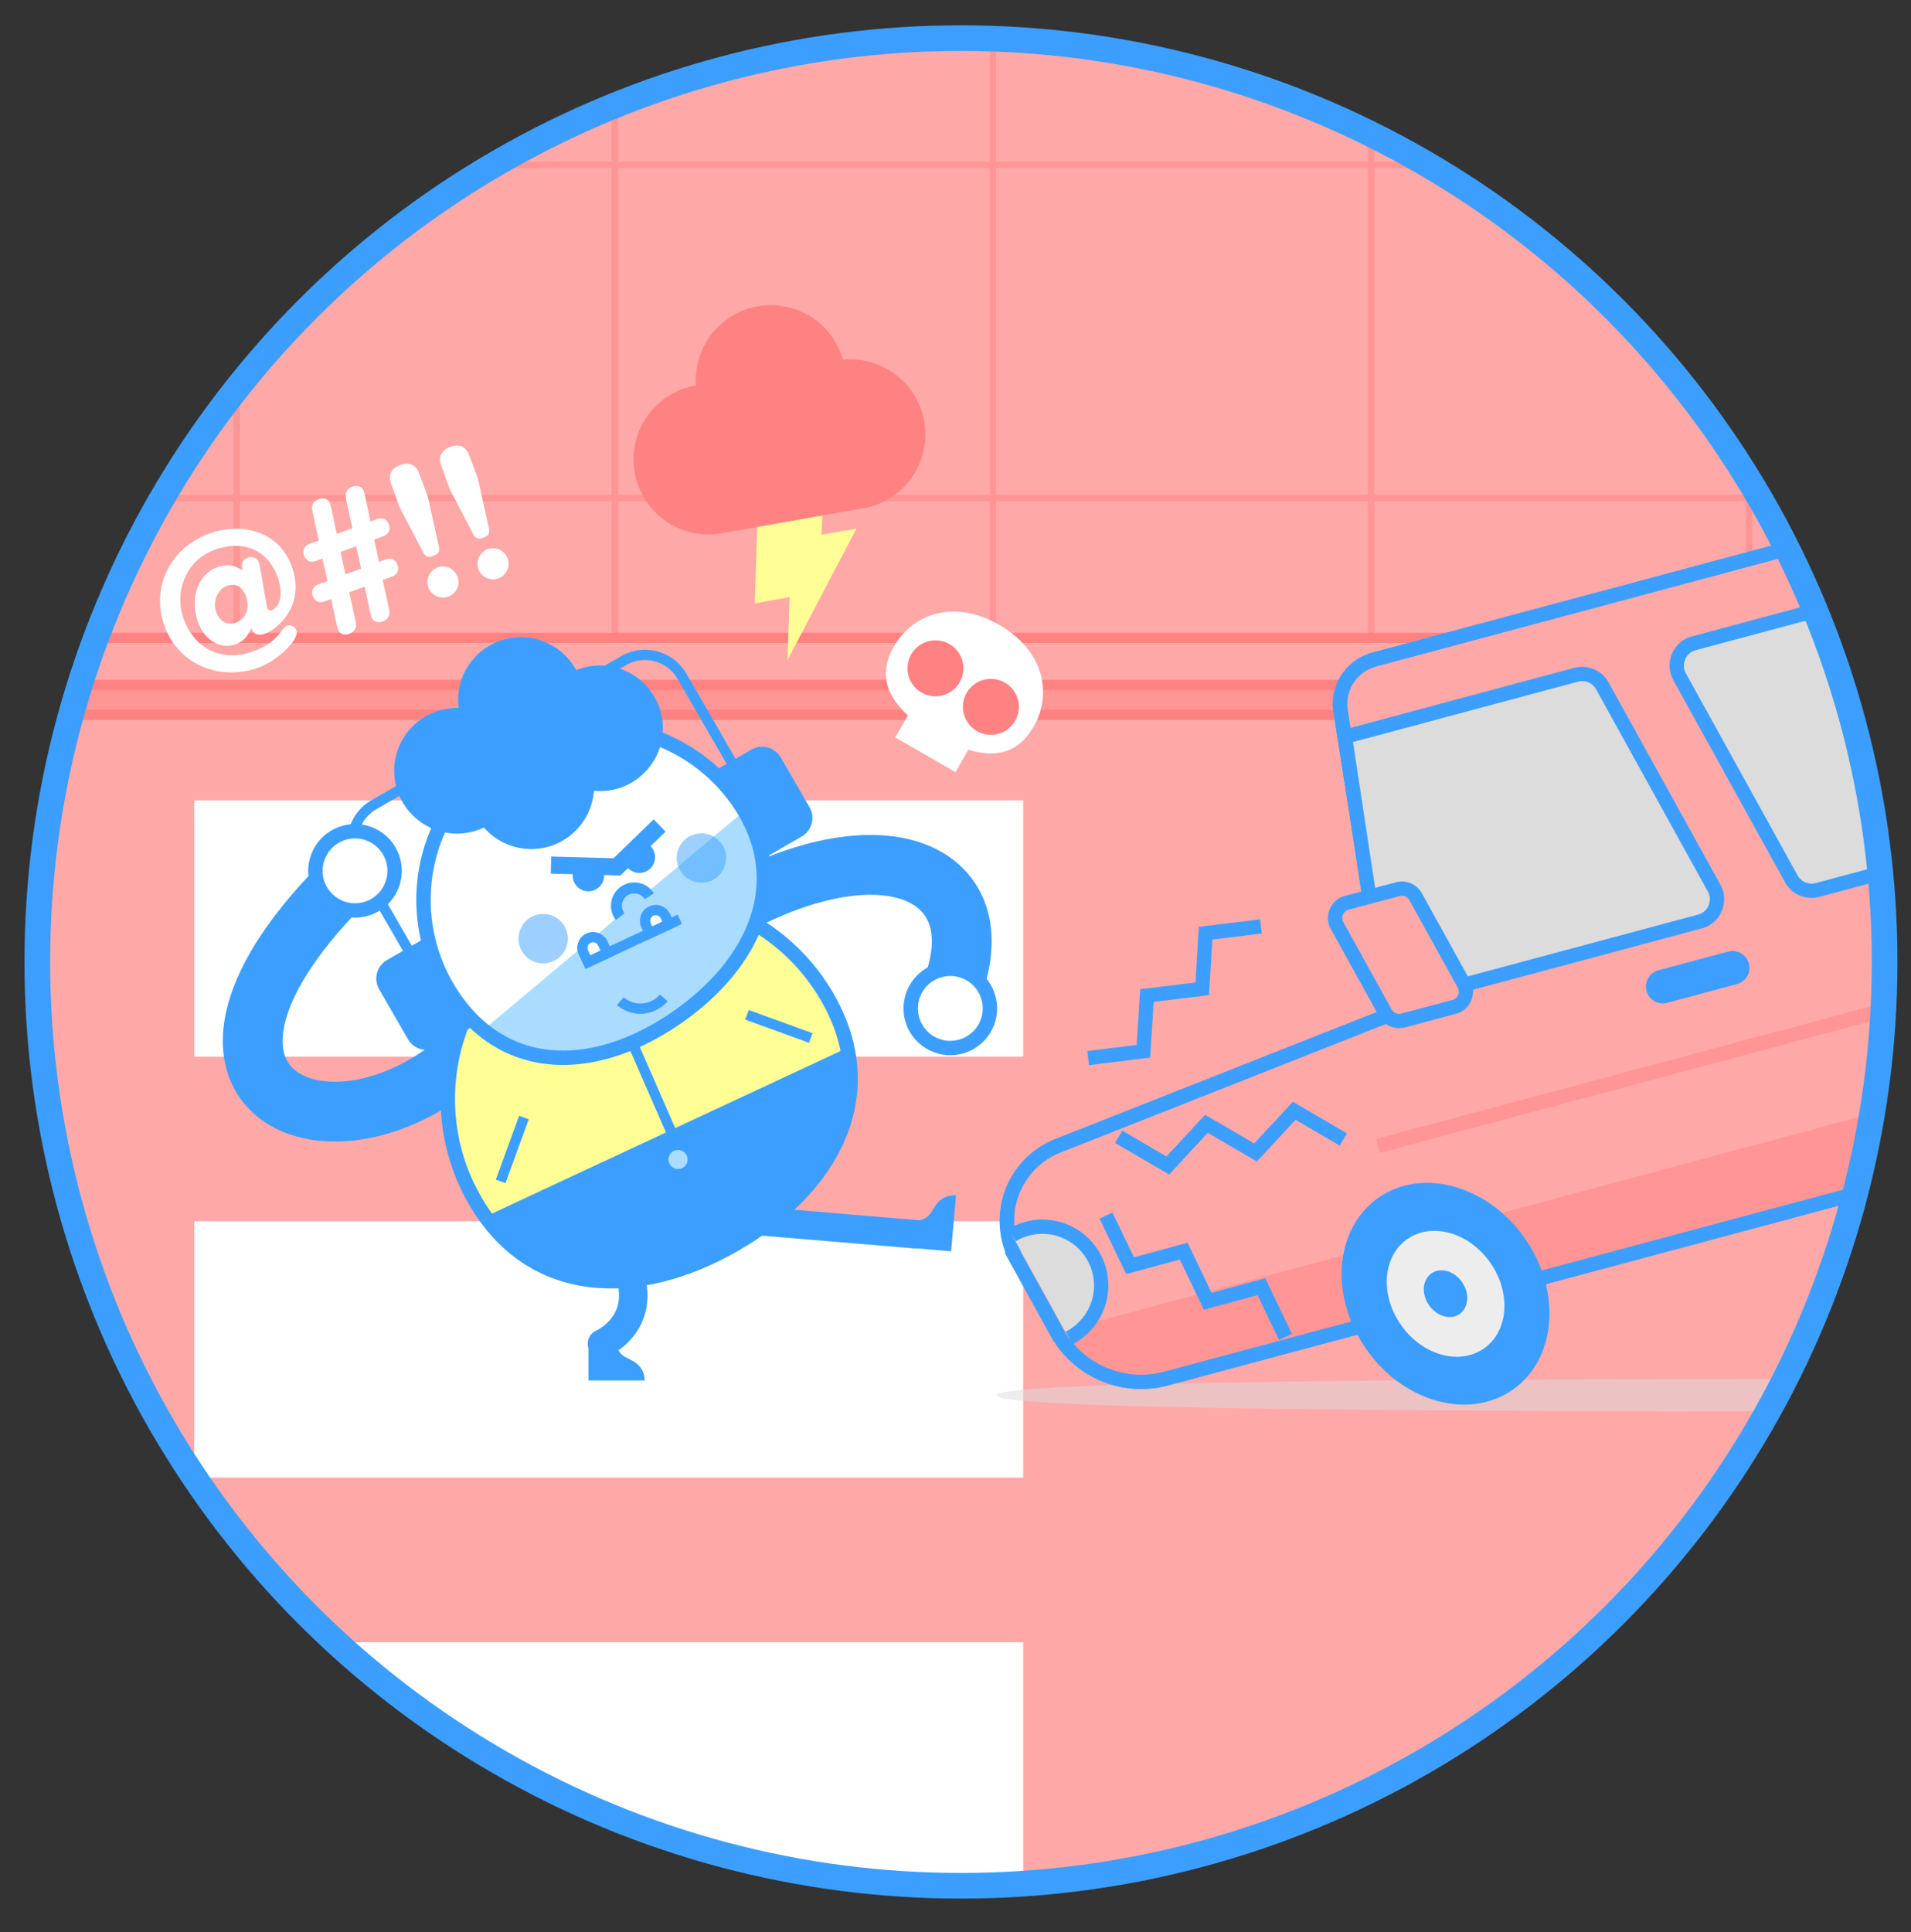 <svg xmlns="http://www.w3.org/2000/svg" xmlns:xlink="http://www.w3.org/1999/xlink" viewBox="0 0 1920 1941"><rect x="0" y="0" width="1920" height="1941" fill="#333333" stroke="none"/><defs><style>.cls-1,.cls-10,.cls-12,.cls-14,.cls-17,.cls-19,.cls-2,.cls-21,.cls-25,.cls-29,.cls-31,.cls-32,.cls-9{fill:none;}.cls-1,.cls-12,.cls-14,.cls-17,.cls-19,.cls-21,.cls-25,.cls-29,.cls-32{stroke:#3c9fff;}.cls-1,.cls-10,.cls-14,.cls-17,.cls-19,.cls-21,.cls-25,.cls-29,.cls-31,.cls-32,.cls-9{stroke-miterlimit:10;}.cls-1{stroke-width:25.78px;}.cls-3{isolation:isolate;}.cls-4{clip-path:url(#clip-path);}.cls-5{clip-path:url(#clip-path-2);}.cls-6{fill:#ffa8a8;}.cls-7{fill:#ff9595;}.cls-8{clip-path:url(#clip-path-3);}.cls-31,.cls-9{stroke:#ff9595;}.cls-9{stroke-width:6.44px;}.cls-10{stroke:#ff8282;}.cls-10,.cls-19{stroke-width:10.3px;}.cls-11{fill:#fff;}.cls-12{stroke-linejoin:bevel;stroke-width:60.1px;}.cls-13{fill:#3c9fff;}.cls-14{stroke-linecap:round;stroke-width:28.62px;}.cls-15{clip-path:url(#clip-path-5);}.cls-16{fill:#ffff96;}.cls-17{stroke-width:14.47px;}.cls-18{fill:#aadcff;}.cls-20{clip-path:url(#clip-path-7);}.cls-21{stroke-width:11.01px;}.cls-22,.cls-26{opacity:0.5;}.cls-23{clip-path:url(#clip-path-9);}.cls-24{clip-path:url(#clip-path-10);}.cls-25{stroke-width:17.2px;}.cls-26{mix-blend-mode:multiply;}.cls-27{clip-path:url(#clip-path-12);}.cls-28{fill:#dcdcdc;}.cls-29,.cls-31{stroke-width:14.38px;}.cls-30{fill:#ededed;}.cls-32{stroke-width:14.31px;}.cls-33{fill:#ff8282;}</style><clipPath id="clip-path"><circle class="cls-1" cx="965.5" cy="966.3" r="928"/></clipPath><clipPath id="clip-path-2"><rect class="cls-2" x="-70.9" y="4.6" width="3434.1" height="1931.66"/></clipPath><clipPath id="clip-path-3"><rect class="cls-2" x="-70.9" y="4.6" width="3434.1" height="1926.63"/></clipPath><clipPath id="clip-path-5"><path class="cls-2" d="M552.1,926.9c-97.7,56.4-131.2,181.4-74.8,279.1s163.6,100.3,261.3,43.9,149-150.5,92.6-248.2a204.2,204.2,0,0,0-279.1-74.8"/></clipPath><clipPath id="clip-path-7"><path class="cls-2" d="M499.5,761.8a173.5,173.5,0,0,0-42.6,241.7c55,78.5,145.8,72.8,224.3,17.8s114.9-138.4,60-216.9a173.5,173.5,0,0,0-241.7-42.6"/></clipPath><clipPath id="clip-path-9"><rect class="cls-2" x="679.9" y="837.1" width="49.5" height="49.54"/></clipPath><clipPath id="clip-path-10"><rect class="cls-2" x="520.9" y="918.1" width="49.5" height="49.54"/></clipPath><clipPath id="clip-path-12"><rect class="cls-2" x="1001.2" y="1385.4" width="1624.2" height="32.44"/></clipPath></defs><title>Microsite_V každém z nás</title><g class="cls-3"><g id="Layer_1" data-name="Layer 1"><g class="cls-4"><g class="cls-5"><rect class="cls-6" x="-70.9" y="4.6" width="3434.1" height="1931.66"/><rect class="cls-7" x="-70.9" y="685.9" width="3434.1" height="27.9"/><g class="cls-8"><line class="cls-9" x1="1757.3" y1="642.5" x2="1757.3" y2="-312.1"/><line class="cls-9" x1="-296.3" y1="165.7" x2="3824.6" y2="165.7"/><line class="cls-9" x1="-296.3" y1="500.3" x2="3824.6" y2="500.3"/><line class="cls-9" x1="1377.5" y1="642.5" x2="1377.5" y2="-312.1"/><line class="cls-9" x1="997.6" y1="642.5" x2="997.6" y2="-312.1"/><line class="cls-9" x1="617.7" y1="642.5" x2="617.7" y2="-312.1"/><line class="cls-9" x1="237.8" y1="642.5" x2="237.8" y2="-312.1"/><line class="cls-10" x1="-296.3" y1="688.1" x2="3824.6" y2="688.1"/><line class="cls-10" x1="-296.3" y1="640.8" x2="3824.6" y2="640.8"/><line class="cls-10" x1="-296.3" y1="718.1" x2="3824.6" y2="718.1"/></g><rect class="cls-11" x="195.2" y="804" width="832.8" height="257.48"/><rect class="cls-11" x="195.2" y="1226.8" width="832.8" height="257.48"/><rect class="cls-11" x="195.2" y="1649.7" width="832.8" height="257.48"/><g class="cls-5"><path class="cls-12" d="M353.6,878.4c-225.5,218.8-17.4,310.6,122.6,174"/><path class="cls-12" d="M705.5,928.5c178.5-113.1,305.2-53.2,246.1,76.5"/><path class="cls-13" d="M919.4,1225.8h0l-2.4,27.8,38.6,3.4,4.9-56.2a22,22,0,0,0-20.2,9.7l-5,7.7a17.1,17.1,0,0,1-15.9,7.7"/><line class="cls-14" x1="715.7" y1="1222.7" x2="919.6" y2="1239.8"/><path class="cls-13" d="M619.1,1348H591.2v38.7h56.5a22,22,0,0,0-11.4-19.3l-8.1-4.3a17.1,17.1,0,0,1-9.1-15.1"/><path class="cls-14" d="M603.7,1230c72.6,89.3,1.1,119.7,1.1,119.7"/></g><g class="cls-15"><path class="cls-16" d="M477.3,1206c56.4,97.7,163.6,100.3,261.3,43.9s149-150.5,92.6-248.2S649.8,870.5,552.1,926.9,420.9,1108.3,477.3,1206"/><rect class="cls-13" x="500.5" y="1130.6" width="409.1" height="191.01" transform="translate(-452.1 412.9) rotate(-25)"/></g><g class="cls-5"><path class="cls-17" d="M477.3,1206c56.4,97.7,163.6,100.3,261.3,43.9s149-150.5,92.6-248.2S649.8,870.5,552.1,926.9,420.9,1108.3,477.3,1206Z"/><path class="cls-18" d="M673,1169.6a9.6,9.6,0,1,0,3.5-13.2,9.6,9.6,0,0,0-3.5,13.2"/><path class="cls-11" d="M418.5,1009a8.6,8.6,0,1,0,3.1-11.7,8.6,8.6,0,0,0-3.1,11.7"/><line class="cls-19" x1="632.2" y1="1040.3" x2="677.8" y2="1144.7"/><line class="cls-19" x1="750.5" y1="1019.4" x2="814.6" y2="1042.7"/><line class="cls-19" x1="526.4" y1="1122.6" x2="503" y2="1186.7"/><path class="cls-18" d="M736.9,824.1a31,31,0,1,0,11.3-42.3,31,31,0,0,0-11.3,42.3"/><circle class="cls-17" cx="763.7" cy="808.7" r="31" transform="translate(-302 490.2) rotate(-30)"/><path class="cls-18" d="M407.8,1015a31,31,0,1,0,11.3-42.3,31,31,0,0,0-11.3,42.3"/><circle class="cls-17" cx="434.6" cy="999.5" r="31" transform="translate(-441.5 351.2) rotate(-30)"/></g><g class="cls-20"><rect class="cls-11" x="389.9" y="724.1" width="392.1" height="329.73" transform="translate(-457 674.7) rotate(-45)"/><rect class="cls-18" x="467.7" y="907.6" width="392.1" height="147.22" transform="translate(-475.4 656.2) rotate(-40)"/></g><g class="cls-5"><path class="cls-17" d="M456.9,1003.5c55,78.5,145.8,72.8,224.3,17.8s114.9-138.4,60-216.9a173.5,173.5,0,0,0-284.3,199.1Z"/><path class="cls-18" d="M652.4,900.3a17.9,17.9,0,1,0-29.3,20.5"/><path class="cls-21" d="M652.4,900.3a17.9,17.9,0,1,0-29.3,20.5"/><path class="cls-13" d="M545.7,758.3a63.1,63.1,0,1,0,30.5-83.9,63.1,63.1,0,0,0-30.5,83.9"/><path class="cls-13" d="M402,801a63.1,63.1,0,1,0,30.5-83.9A63.1,63.1,0,0,0,402,801"/><path class="cls-13" d="M466.2,729.9A63.1,63.1,0,1,0,496.7,646a63.1,63.1,0,0,0-30.5,83.9"/><path class="cls-13" d="M476.6,816.5a63.1,63.1,0,1,0,30.5-83.9,63.1,63.1,0,0,0-30.5,83.9"/><path class="cls-19" d="M623.2,1005.7a31,31,0,0,0,43.7-3.3"/><g class="cls-22"><g class="cls-23"><path class="cls-13" d="M684.4,876.1a24.8,24.8,0,1,0,6.1-34.5,24.8,24.8,0,0,0-6.1,34.5"/></g></g><g class="cls-22"><g class="cls-24"><path class="cls-13" d="M525.4,957.1a24.8,24.8,0,1,0,6.1-34.5,24.8,24.8,0,0,0-6.1,34.5"/></g></g><path class="cls-11" d="M591.3,942.4h0a10.8,10.8,0,0,0-5.2,14.3l4.6,9.8,19.5-9.1-4.6-9.8a10.8,10.8,0,0,0-14.3-5.2"/><path class="cls-19" d="M591.3,942.4h0a10.8,10.8,0,0,0-5.2,14.3l4.6,9.8,19.5-9.1-4.6-9.8A10.8,10.8,0,0,0,591.3,942.4Z"/><path class="cls-11" d="M654.3,915.2h0a10.8,10.8,0,0,0-5.2,14.3l3.7,8,19.5-9.1-3.7-8a10.8,10.8,0,0,0-14.3-5.2"/><path class="cls-19" d="M654.3,915.2h0a10.8,10.8,0,0,0-5.2,14.3l3.7,8,19.5-9.1-3.7-8A10.8,10.8,0,0,0,654.3,915.2Z"/><line class="cls-19" x1="683" y1="923.4" x2="587.1" y2="968.1"/><path class="cls-13" d="M768.3,861.8l37.2-21.5a21.5,21.5,0,0,0,7.9-29.3l-29-50.2A21.5,21.5,0,0,0,755,753l-37.2,21.5Z"/><path class="cls-13" d="M476.4,1030.3l-37.2,21.5a21.5,21.5,0,0,1-29.3-7.9l-29-50.2a21.5,21.5,0,0,1,7.9-29.3L426,942.9Z"/><path class="cls-19" d="M747.4,787.1,685.2,679.3a42.9,42.9,0,0,0-58.6-15.7L375.6,808.4a42.9,42.9,0,0,0-15.7,58.6l62.2,107.8"/><path class="cls-13" d="M606,874.1a15.8,15.8,0,1,1-20.2-9.4,15.8,15.8,0,0,1,20.2,9.4"/><path class="cls-13" d="M657.2,855.6a15.8,15.8,0,1,1-20.2-9.4,15.8,15.8,0,0,1,20.2,9.4"/><polyline class="cls-11" points="553.6 869 619.9 870.8 662.7 829.2"/><polyline class="cls-25" points="553.6 869 619.9 870.8 662.7 829.2"/><path class="cls-11" d="M920.3,1032.9a39.8,39.8,0,1,1,54.4,14.6,39.8,39.8,0,0,1-54.4-14.6"/><circle class="cls-17" cx="954.8" cy="1013" r="39.8" transform="translate(-378.6 613.1) rotate(-30)"/><path class="cls-11" d="M392.8,858a39.8,39.8,0,1,0-19.2,52.9A39.8,39.8,0,0,0,392.8,858"/><circle class="cls-17" cx="356.7" cy="874.8" r="39.8" transform="translate(-336.3 232.7) rotate(-25)"/></g><g class="cls-5"><g class="cls-26"><g class="cls-27"><path class="cls-28" d="M1001.2,1401.6c0,9,159.7,16.2,812.1,16.2s812.1-7.3,812.1-16.2-159.7-16.2-812.1-16.2-812.1,7.3-812.1,16.2"/></g></g><path class="cls-6" d="M1394.9,1019.8l-48-305.3a46.3,46.3,0,0,1,33.8-52l902.5-241.8a48.4,48.4,0,0,1,54.9,23.3l242.6,438.8c30.4,55,1.1,124-59.6,140.3L1171.5,1384.8a96.8,96.8,0,0,1-109.7-46.6l-40.1-72.6a81.1,81.1,0,0,1,40.3-114.3Z"/><path class="cls-29" d="M1394.9,1019.8l-48-305.3a46.3,46.3,0,0,1,33.8-52l902.5-241.8a48.4,48.4,0,0,1,54.9,23.3l242.6,438.8c30.4,55,1.1,124-59.6,140.3L1171.5,1384.8a96.8,96.8,0,0,1-109.7-46.6l-40.1-72.6a81.1,81.1,0,0,1,40.3-114.3Z"/><path class="cls-7" d="M2592.7,927.9c2,51.5-43.9,87.8-71.7,95.3L1171.5,1384.8a96.8,96.8,0,0,1-109.7-46.6Z"/><path class="cls-29" d="M1394.9,1019.8l-48-305.3a46.3,46.3,0,0,1,33.8-52l902.5-241.8a48.4,48.4,0,0,1,54.9,23.3l242.6,438.8c30.4,55,1.1,124-59.6,140.3L1171.5,1384.8a96.8,96.8,0,0,1-109.7-46.6l-40.1-72.6a81.1,81.1,0,0,1,40.3-114.3Z"/><path class="cls-28" d="M1392.3,1010.3l315.6-84.6a23.2,23.2,0,0,0,14.3-33.6L1609.9,689a23.2,23.2,0,0,0-26.3-11.2l-232.3,62.3Z"/><path class="cls-29" d="M1392.3,1010.3l315.6-84.6a23.2,23.2,0,0,0,14.3-33.6L1609.9,689a23.2,23.2,0,0,0-26.3-11.2l-232.3,62.3Z"/><path class="cls-6" d="M1409.8,1025.1l51.3-13.7a15.8,15.8,0,0,0,9.7-22.9l-48.5-87.7a15.8,15.8,0,0,0-17.9-7.6l-51.3,13.7a15.8,15.8,0,0,0-9.7,22.9l48.5,87.7a15.8,15.8,0,0,0,17.9,7.6"/><path class="cls-29" d="M1409.8,1025.1l51.3-13.7a15.8,15.8,0,0,0,9.7-22.9l-48.5-87.7a15.8,15.8,0,0,0-17.9-7.6l-51.3,13.7a15.8,15.8,0,0,0-9.7,22.9l48.5,87.7A15.8,15.8,0,0,0,1409.8,1025.1Z"/><path class="cls-28" d="M1826.1,894l257.4-69a23.2,23.2,0,0,0,14.3-33.6L1985.5,588.4a23.2,23.2,0,0,0-26.3-11.2l-257.4,69a23.2,23.2,0,0,0-14.3,33.6l112.3,203.1a23.2,23.2,0,0,0,26.3,11.2"/><path class="cls-29" d="M1826.1,894l257.4-69a23.2,23.2,0,0,0,14.3-33.6L1985.5,588.4a23.2,23.2,0,0,0-26.3-11.2l-257.4,69a23.2,23.2,0,0,0-14.3,33.6l112.3,203.1A23.2,23.2,0,0,0,1826.1,894Z"/><path class="cls-13" d="M1378.7,1351.2c35,50,96.4,67.4,137.1,38.9s45.4-92.2,10.4-142.1-96.4-67.4-137.1-38.9-45.4,92.2-10.4,142.1"/><ellipse class="cls-29" cx="1452.4" cy="1299.6" rx="90" ry="110.5" transform="translate(-482.8 1068.1) rotate(-35)"/><path class="cls-30" d="M1407.6,1331c21.3,30.3,58.5,40.9,83.3,23.6s27.6-56,6.3-86.3-58.5-40.9-83.3-23.6-27.6,56-6.3,86.3"/><path class="cls-13" d="M1435.8,1311.2c7.9,11.2,21.7,15.2,30.8,8.7s10.2-20.7,2.3-32-21.7-15.2-30.8-8.7-10.2,20.7-2.3,32"/><path class="cls-13" d="M1675,1007.4l70.1-18.8a16.9,16.9,0,0,0-8.8-32.7l-70.1,18.8a16.9,16.9,0,1,0,8.8,32.7"/><path class="cls-28" d="M1016.8,1240.7a59.1,59.1,0,1,1,57.3,103.3"/><path class="cls-29" d="M1016.8,1240.7a59.1,59.1,0,1,1,57.3,103.3"/><line class="cls-31" x1="1384.5" y1="1151.1" x2="2420.7" y2="873.4"/><polyline class="cls-32" points="1266.9 930.6 1211.3 937.4 1207.9 993.3 1152.3 1000.1 1148.8 1056 1093.3 1062.9"/><polyline class="cls-32" points="1349.7 1144.7 1300.3 1115.8 1261.5 1157.7 1212.1 1128.9 1173.3 1170.8 1123.9 1141.9"/><polyline class="cls-32" points="1291.5 1342.9 1267.3 1292.5 1213.4 1307.2 1189.3 1256.8 1135.4 1271.4 1111.2 1221.1"/><line class="cls-32" x1="1771.3" y1="415.6" x2="2200.6" y2="303.3"/><path class="cls-11" d="M1038.2,730.4c-19.8,34.4-54.1,33.3-98,8s-61.9-54.5-42.1-88.9,62-47.1,106-21.7,54,68.3,34.2,102.6"/><rect class="cls-11" x="913.8" y="695.8" width="63.6" height="69.83" transform="translate(-160 1184.2) rotate(-60)"/><path class="cls-33" d="M964.2,685.4A28.1,28.1,0,1,1,953.9,647a28.1,28.1,0,0,1,10.3,38.4"/><path class="cls-33" d="M1019.9,724.1a28.1,28.1,0,1,1-10.3-38.4,28.1,28.1,0,0,1,10.3,38.4"/><polygon class="cls-16" points="860.5 531 825.5 537.1 827.6 473.9 762.2 485.5 758.3 606.1 793.3 599.9 791.2 663.1 860.5 531"/><path class="cls-33" d="M844,361.7a75.4,75.4,0,0,0-62.2,71.4A75.4,75.4,0,1,0,725,535.7l145.2-25.6A75.4,75.4,0,0,0,844,361.7"/><path class="cls-33" d="M848.7,368.8a75.4,75.4,0,1,1-87.3-61.1,75.4,75.4,0,0,1,87.3,61.1"/><path class="cls-11" d="M267.2,603.8a46.6,46.6,0,0,0,1.3,6.8c.8,2.1,2.2,3.2,4.7,2.3,6.4-2.3,12.7-13.9,5.7-33.2-10.5-28.9-36-37.3-63.5-27.3s-41.1,41.1-30.8,69.5c11.6,31.8,40.7,43,69.7,32.5,26.8-9.8,28-23.6,34.1-25.8a7.5,7.5,0,0,1,9.3,4.5c3.5,9.6-19.5,30.8-37.6,37.4-38.6,14-80.5-2.3-94.8-41.6s6.5-78.8,44.7-92.8c34.1-12.4,70.6-1.6,83,32.5,14.8,40.6-15.8,64-26.5,67.9q-10.4,3.8-14-5.2h-.4c-2.5,6.6-7,12.9-15.3,15.9-15.2,5.5-31.3-4.2-37.7-21.9-9-24.7.7-48.6,18.4-55.1,10.9-4,18.3-2.6,26.2,3l-.5-3.5c-.8-6,3-8.4,6.2-9.6s8.8-.2,10.7,4.8a27.6,27.6,0,0,1,1.2,5.4Zm-30,21.6c10.2-3.7,14.1-15.1,10-26.5-3.3-9.1-10.4-13.6-19.3-10.4s-14.6,15.6-10.7,26.2,11.9,13.7,20.1,10.7"/><path class="cls-11" d="M324,561.1l-6.8,2.5c-6.3,2.3-10.1-1.2-11.7-5.5s-.8-9.4,5.5-11.7l9.3-3.4L314,514.1c-1.2-5.4-.5-10.3,6.6-12.9,4.5-1.6,9.3-.1,10.9,4.3.4,1.1.9,2.9,1.7,6.4l5.2,24.4,15.7-5.7-6.3-28.9c-1.2-5.4-.5-10.3,6.6-12.9,4.5-1.6,9.3-.1,10.9,4.3.4,1.1.9,2.9,1.7,6.4l5.2,24.4,6.8-2.5c6.3-2.3,10.1,1.2,11.7,5.5s.8,9.4-5.5,11.7l-9.3,3.4,4.9,22.5,6.8-2.5c6.3-2.3,10.1,1.2,11.7,5.5s.8,9.4-5.5,11.7l-9.3,3.4,6.3,28.9c1.2,5.4.5,10.3-6.6,12.9-4.5,1.6-9.3.1-10.9-4.3-.4-1.1-.9-2.9-1.7-6.4l-5.2-24.4L350.9,595l6.3,28.9c1.2,5.4.5,10.3-6.6,12.9-4.5,1.6-9.3.1-10.9-4.3-.4-1.1-.9-2.9-1.7-6.4l-5.2-24.4-6.8,2.5c-6.3,2.3-10.1-1.2-11.7-5.5s-.8-9.4,5.5-11.7l9.3-3.4Zm33.9-12.4-15.7,5.7,4.9,22.5,15.7-5.7Z"/><path class="cls-11" d="M428.9,496.4a74.1,74.1,0,0,1,2.3,8.7l9.7,43.8c1.2,5.4-.8,7.8-5.5,9.5s-7.7,1.2-10.3-3.7l-20.8-39.8a73.3,73.3,0,0,1-3.8-8.1l-7.5-20.7c-3.3-9.1.2-15.6,9.1-18.9s15.8-.5,19.1,8.6ZM439.7,570a15.6,15.6,0,1,1-9.3,20,15.7,15.7,0,0,1,9.3-20"/><path class="cls-11" d="M479.2,478.1a74.1,74.1,0,0,1,2.3,8.7l9.7,43.8c1.2,5.4-.8,7.8-5.5,9.5s-7.7,1.2-10.3-3.7l-20.8-39.8a73.6,73.6,0,0,1-3.8-8.1l-7.5-20.7c-3.3-9.1.2-15.6,9.1-18.9s15.8-.5,19.1,8.6ZM490,551.7a15.6,15.6,0,1,1-9.3,20,15.7,15.7,0,0,1,9.3-20"/></g></g></g><circle class="cls-1" cx="965.5" cy="966.3" r="928"/></g></g></svg>